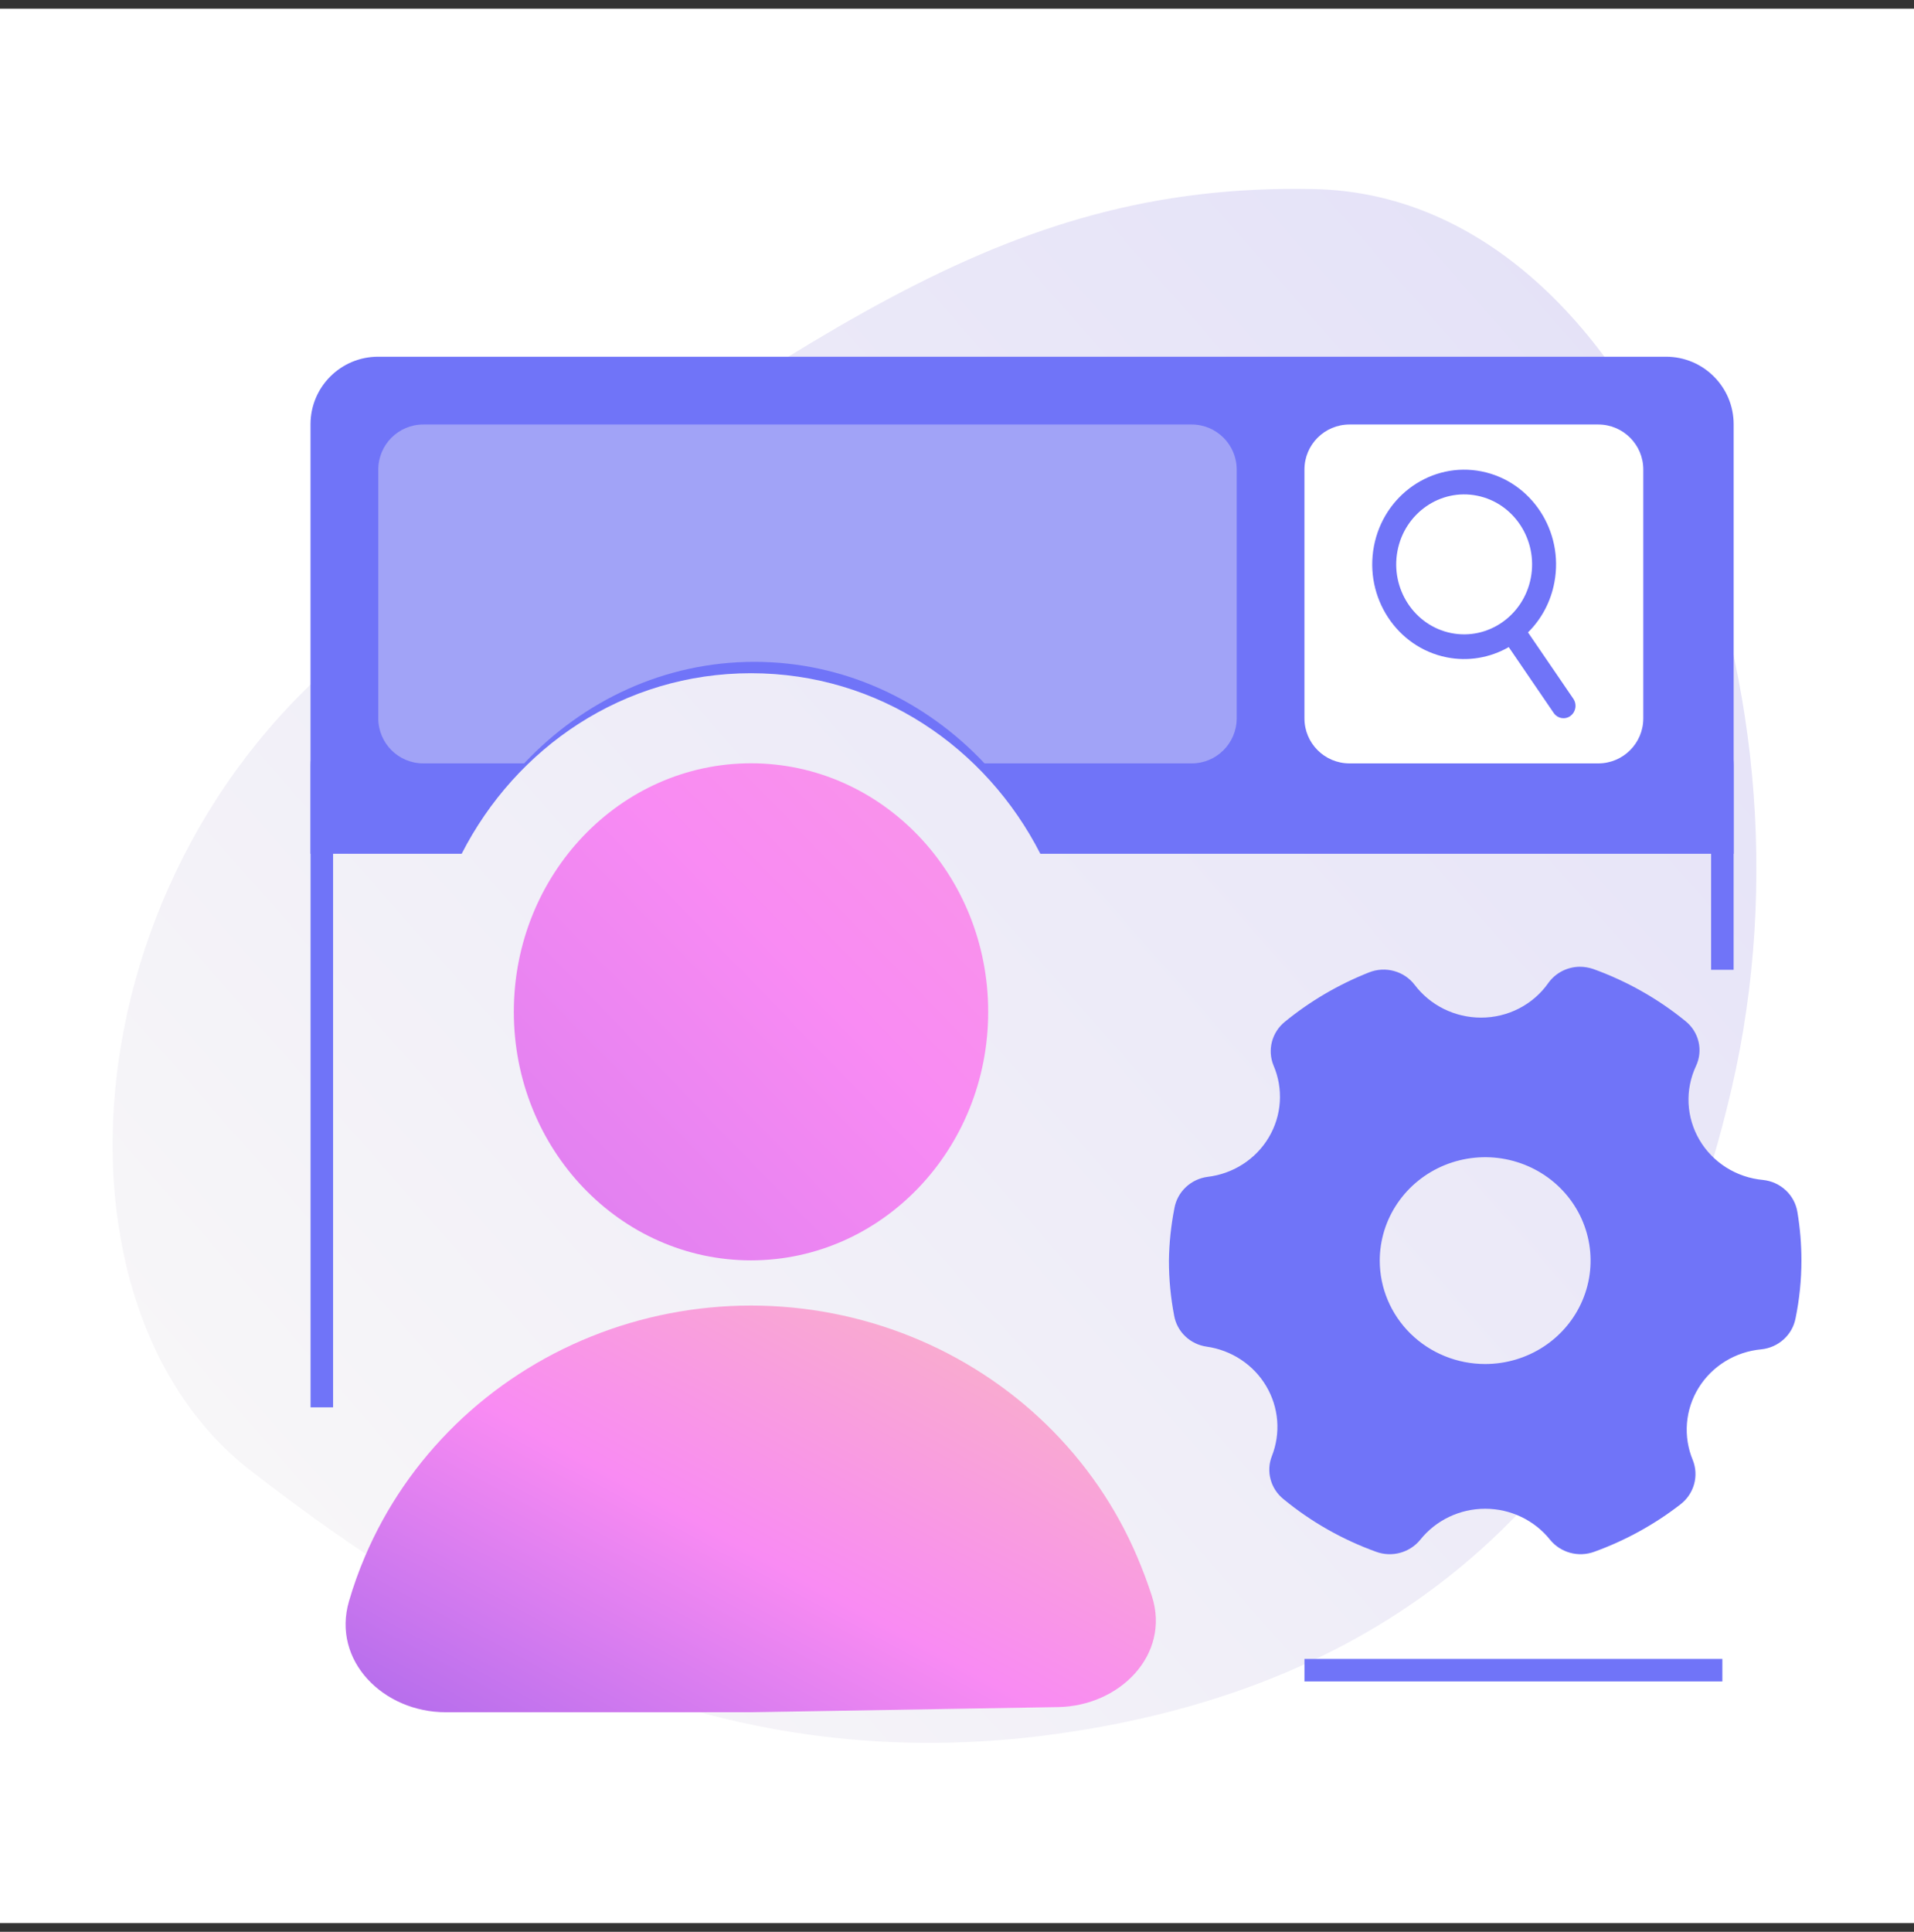 <svg width="110" height="111" viewBox="0 0 110 111" fill="none" xmlns="http://www.w3.org/2000/svg">
<rect x="0" y="0" width="110" height="111" fill="#333333" stroke="none"/>
<rect width="110" height="110" transform="translate(0 0.5)" fill="white"/>
<path fill-rule="evenodd" clip-rule="evenodd" d="M60.692 99.634C79.696 96.998 94.017 86.235 99.525 62.519C105.034 38.803 93.934 11.266 75.549 10.865C57.165 10.464 46.386 19.845 23.091 35.149C4.103 47.623 1.651 74.588 14.373 84.475C27.094 94.362 41.688 102.271 60.692 99.634Z" fill="url(#paint0_linear_2025_1303)"/>
<path d="M95.752 20.497C97.896 20.497 99.635 22.235 99.635 24.379V49.058H59.79C56.671 42.951 50.493 38.683 43.161 38.683C35.829 38.683 29.652 42.952 26.533 49.058H17.846V24.379C17.846 22.235 19.584 20.497 21.728 20.497H95.752Z" fill="#7074F8"/>
<path d="M98.986 95.322V96.616H74.969V95.322H98.986ZM29.769 39.498C29.789 39.954 29.89 40.39 30.054 40.792H22.378C20.591 40.792 19.143 42.24 19.143 44.027V80.865H17.849V44.027C17.849 41.526 19.876 39.498 22.378 39.498H29.769ZM95.104 39.498C97.605 39.498 99.633 41.526 99.633 44.027V55.724H98.339V44.027C98.339 42.241 96.89 40.792 95.104 40.792H59.24C59.405 40.39 59.505 39.954 59.526 39.498H95.104Z" fill="#7074F8"/>
<path d="M69.348 77.378C70.055 77.478 70.73 77.734 71.322 78.126C71.914 78.518 72.409 79.036 72.768 79.641C73.128 80.247 73.344 80.924 73.4 81.622C73.456 82.321 73.351 83.023 73.092 83.676C72.927 84.103 72.903 84.569 73.023 85.01C73.142 85.452 73.399 85.845 73.758 86.135C75.343 87.441 77.147 88.466 79.09 89.166C79.532 89.327 80.015 89.347 80.47 89.223C80.924 89.099 81.328 88.838 81.622 88.476C82.065 87.921 82.632 87.471 83.278 87.162C83.925 86.853 84.635 86.692 85.354 86.692C86.074 86.692 86.784 86.853 87.43 87.162C88.077 87.471 88.643 87.921 89.086 88.476C89.381 88.838 89.784 89.099 90.239 89.223C90.693 89.347 91.176 89.327 91.619 89.166C93.412 88.52 95.089 87.597 96.587 86.433C96.964 86.139 97.236 85.736 97.362 85.28C97.489 84.825 97.463 84.342 97.289 83.901C97.01 83.231 96.894 82.506 96.952 81.784C97.01 81.062 97.239 80.363 97.622 79.744C98.005 79.125 98.531 78.602 99.157 78.218C99.783 77.834 100.492 77.599 101.227 77.532C101.705 77.482 102.153 77.283 102.506 76.964C102.86 76.646 103.1 76.224 103.19 75.762C103.416 74.666 103.53 73.552 103.53 72.434C103.531 71.499 103.454 70.565 103.299 69.642C103.222 69.165 102.987 68.726 102.63 68.393C102.273 68.06 101.814 67.852 101.324 67.8C100.573 67.731 99.849 67.486 99.214 67.087C98.579 66.687 98.05 66.144 97.673 65.503C97.296 64.862 97.08 64.141 97.045 63.402C97.01 62.662 97.156 61.925 97.471 61.253C97.677 60.815 97.728 60.323 97.616 59.853C97.504 59.384 97.236 58.965 96.853 58.662C95.278 57.381 93.491 56.372 91.57 55.68C91.325 55.596 91.067 55.552 90.807 55.549C90.45 55.55 90.099 55.634 89.783 55.796C89.467 55.957 89.195 56.19 88.989 56.476C88.557 57.093 87.978 57.597 87.303 57.945C86.627 58.293 85.875 58.474 85.112 58.472C84.373 58.471 83.644 58.301 82.983 57.975C82.322 57.649 81.749 57.176 81.307 56.595C81.014 56.208 80.598 55.927 80.124 55.796C79.651 55.664 79.147 55.691 78.69 55.87C76.933 56.563 75.298 57.521 73.843 58.71C73.478 59.006 73.218 59.408 73.1 59.859C72.982 60.31 73.013 60.785 73.189 61.217C73.474 61.879 73.598 62.596 73.552 63.313C73.506 64.03 73.29 64.727 72.922 65.348C72.555 65.969 72.044 66.498 71.433 66.892C70.821 67.287 70.124 67.537 69.396 67.622C68.925 67.686 68.486 67.895 68.144 68.22C67.802 68.545 67.574 68.968 67.494 69.428C67.299 70.419 67.194 71.425 67.179 72.434C67.179 73.499 67.28 74.561 67.482 75.607C67.564 76.057 67.788 76.471 68.123 76.788C68.458 77.106 68.887 77.312 69.348 77.378ZM79.296 72.434C79.296 71.259 79.651 70.111 80.317 69.134C80.983 68.157 81.929 67.395 83.036 66.945C84.143 66.496 85.361 66.378 86.536 66.607C87.711 66.837 88.791 67.402 89.638 68.233C90.486 69.064 91.062 70.123 91.296 71.275C91.53 72.428 91.41 73.623 90.951 74.708C90.493 75.794 89.716 76.722 88.72 77.375C87.724 78.028 86.552 78.376 85.354 78.376C83.747 78.376 82.207 77.75 81.07 76.636C79.934 75.522 79.296 74.01 79.296 72.434Z" fill="#7074F8"/>
<path d="M94.442 26.98C94.442 25.55 93.283 24.392 91.854 24.392H77.557C76.127 24.392 74.968 25.55 74.968 26.98V41.277C74.968 42.706 76.127 43.865 77.557 43.865H91.854C93.283 43.865 94.442 42.706 94.442 41.277V26.98Z" fill="white"/>
<path d="M89.294 40.968L86.709 37.183C85.623 37.806 84.359 38.014 83.139 37.769C80.279 37.197 78.405 34.336 78.961 31.391C79.516 28.446 82.295 26.516 85.154 27.088C88.014 27.66 89.888 30.522 89.332 33.466C89.124 34.572 88.601 35.56 87.817 36.338L90.422 40.151C90.53 40.31 90.57 40.504 90.534 40.695C90.5 40.876 90.401 41.034 90.254 41.14C90.105 41.248 89.92 41.29 89.74 41.258C89.56 41.226 89.4 41.121 89.294 40.968ZM80.314 31.662C79.903 33.838 81.288 35.953 83.402 36.376C85.515 36.799 87.569 35.372 87.98 33.196C88.39 31.019 87.005 28.904 84.891 28.482C82.778 28.058 80.724 29.485 80.314 31.662Z" fill="#7074F8"/>
<path d="M56.793 58.139C56.793 66.026 50.69 72.42 43.162 72.42C35.633 72.42 29.53 66.026 29.53 58.139C29.53 50.252 35.633 43.859 43.162 43.859C50.69 43.859 56.793 50.252 56.793 58.139Z" fill="url(#paint1_linear_2025_1303)"/>
<path d="M68.486 24.392C69.915 24.392 71.074 25.551 71.074 26.98V41.277C71.074 42.706 69.915 43.865 68.486 43.865H56.584C53.191 40.259 48.516 38.029 43.353 38.029C38.19 38.029 33.515 40.259 30.122 43.865H24.329C22.9 43.865 21.741 42.706 21.741 41.277V26.98C21.741 25.551 22.9 24.392 24.329 24.392H68.486Z" fill="#A1A3F7"/>
<path d="M60.817 98.088C64.348 98.028 67.279 95.083 66.204 91.72C65.963 90.967 65.678 90.212 65.351 89.442C64.144 86.607 62.375 84.031 60.145 81.861C57.914 79.691 55.267 77.97 52.353 76.796C49.439 75.621 46.316 75.017 43.162 75.017C40.008 75.017 36.885 75.621 33.971 76.796C31.057 77.97 28.409 79.691 26.179 81.861C23.949 84.031 22.18 86.607 20.973 89.442C20.616 90.279 20.311 91.133 20.058 92.001C19.057 95.432 22.041 98.385 25.615 98.385H43.162L60.817 98.088Z" fill="url(#paint2_linear_2025_1303)"/>
<defs>
<linearGradient id="paint0_linear_2025_1303" x1="165.407" y1="-55.414" x2="2.517" y2="87.884" gradientUnits="userSpaceOnUse">
<stop stop-color="#D2CEF7"/>
<stop offset="1" stop-color="#F9F8F8"/>
</linearGradient>
<linearGradient id="paint1_linear_2025_1303" x1="192.651" y1="-45.93" x2="-98.79" y2="236.525" gradientUnits="userSpaceOnUse">
<stop offset="0.143" stop-color="#F9DA9B"/>
<stop offset="0.433" stop-color="#F98BF3"/>
<stop offset="0.762" stop-color="#5242E2"/>
</linearGradient>
<linearGradient id="paint2_linear_2025_1303" x1="111.286" y1="60.157" x2="47.119" y2="177.761" gradientUnits="userSpaceOnUse">
<stop offset="0.143" stop-color="#F9DA9B"/>
<stop offset="0.433" stop-color="#F98BF3"/>
<stop offset="0.762" stop-color="#5242E2"/>
</linearGradient>
</defs>
</svg>
